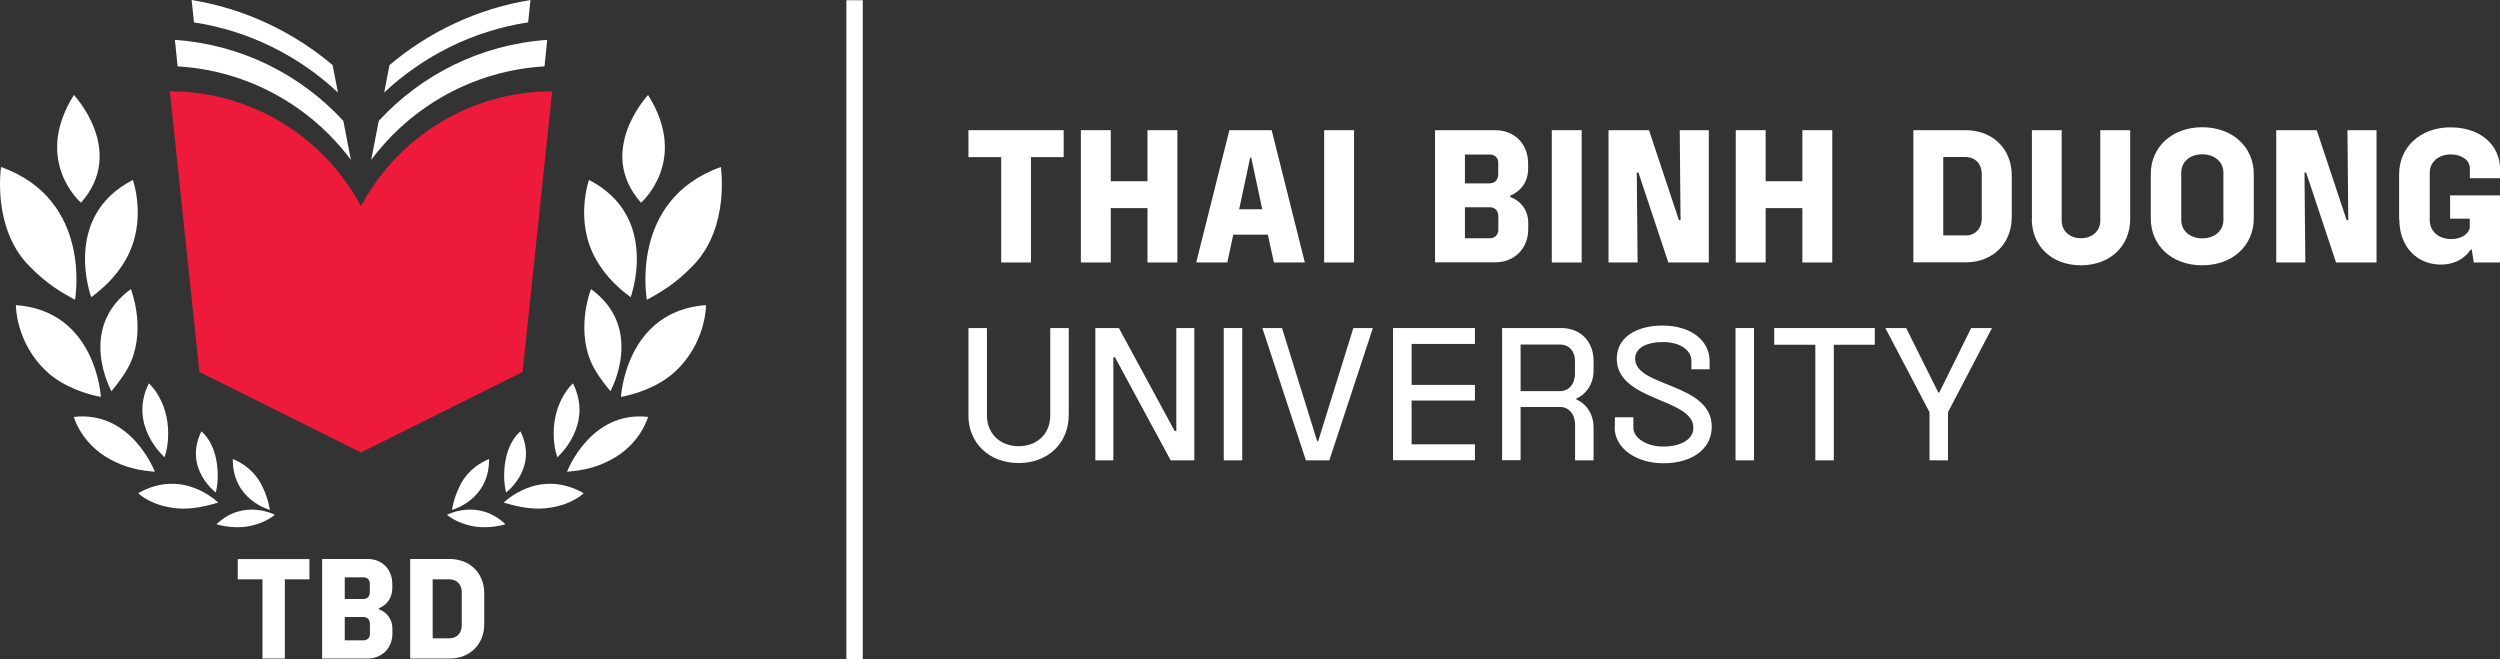 <?xml version="1.0" encoding="UTF-8"?>
<svg id="Layer_1" data-name="Layer 1" xmlns="http://www.w3.org/2000/svg" viewBox="0 0 212.4 55.99">
  <rect x="0" y="0" width="212.4" height="55.99" fill="#333333" stroke="none"/>
  <defs>
    <style>
      .cls-1 {
        fill: #ed1a3b;
      }

      .cls-1, .cls-2 {
        stroke-width: 0px;
      }

      .cls-2 {
        fill: #fff;
      }
    </style>
  </defs>
  <rect class="cls-2" x="71.91" y=".02" width="1.39" height="55.97"/>
  <g>
    <path class="cls-2" d="M85.06,13.35h-2.78v-2.29h8.09v2.29h-2.78v8.95h-2.53v-8.95Z"/>
    <path class="cls-2" d="M91.83,11.06h2.54v4.34h3.12v-4.34h2.54v11.24h-2.54v-4.62h-3.12v4.62h-2.54v-11.24Z"/>
    <path class="cls-2" d="M104.47,11.06h3.57l2.82,11.24h-2.63l-.51-2.36h-2.94l-.51,2.36h-2.64l2.82-11.24ZM107.24,17.78l-.94-4.41h-.08l-.94,4.41h1.97Z"/>
    <path class="cls-2" d="M112.5,11.06h2.54v11.24h-2.54v-11.24Z"/>
    <path class="cls-2" d="M121.92,11.06h5.1c1.66,0,2.81,1.17,2.81,2.82v.45c0,1.1-.59,1.9-1.52,2.29v.11c.94.37,1.53,1.15,1.53,2.23v.51c0,1.64-1.17,2.82-2.82,2.82h-5.1v-11.24ZM126.6,15.57c.41,0,.69-.31.69-.76v-.98c0-.41-.28-.7-.69-.7h-2.14v2.45h2.14ZM126.6,20.24c.41,0,.7-.3.7-.72v-1.15c0-.45-.29-.76-.7-.76h-2.14v2.63h2.14Z"/>
    <path class="cls-2" d="M131.84,11.06h2.54v11.24h-2.54v-11.24Z"/>
    <path class="cls-2" d="M136.66,11.06h3.44l2.54,7.64h.14l-.07-7.64h2.47v11.24h-3.44l-2.54-7.64h-.14l.07,7.64h-2.47v-11.24Z"/>
    <path class="cls-2" d="M147.47,11.06h2.54v4.34h3.12v-4.34h2.54v11.24h-2.54v-4.62h-3.12v4.62h-2.54v-11.24Z"/>
    <path class="cls-2" d="M162.56,11.06h4.43c2.32,0,3.93,1.59,3.93,3.86v3.51c0,2.28-1.62,3.86-3.93,3.86h-4.43v-11.24ZM166.98,20.01c.83,0,1.39-.58,1.39-1.45v-3.77c0-.87-.56-1.45-1.39-1.45h-1.88v6.66h1.88Z"/>
    <path class="cls-2" d="M172.63,18.61v-7.55h2.53v7.69c0,.86.67,1.49,1.64,1.49s1.64-.63,1.64-1.49v-7.69h2.54v7.55c0,2.32-1.73,3.93-4.19,3.93s-4.17-1.62-4.17-3.93Z"/>
    <path class="cls-2" d="M182.73,18.56v-3.77c0-2.3,1.8-3.98,4.37-3.98s4.38,1.67,4.38,3.98v3.77c0,2.3-1.8,3.98-4.38,3.98s-4.37-1.67-4.37-3.98ZM187.1,20.25c1.07,0,1.8-.66,1.8-1.56v-4.02c0-.9-.73-1.56-1.8-1.56s-1.78.66-1.78,1.56v4.02c0,.9.73,1.56,1.78,1.56Z"/>
    <path class="cls-2" d="M193.39,11.06h3.44l2.54,7.64h.14l-.07-7.64h2.47v11.24h-3.44l-2.54-7.64h-.14l.07,7.64h-2.47v-11.24Z"/>
    <path class="cls-2" d="M203.83,18.69v-3.89c0-2.3,1.8-3.98,4.36-3.98s4.22,1.5,4.22,3.6v.72h-2.57v-.84c0-.67-.66-1.18-1.63-1.18-1.05,0-1.78.66-1.78,1.56v4c0,.96.72,1.63,1.83,1.63.8,0,1.43-.37,1.57-.93v-.8h-1.67v-1.98h4.26v5.7h-2.25l-.17-1.1h-.08c-.55.8-1.42,1.28-2.54,1.28-2.07,0-3.53-1.57-3.53-3.79Z"/>
  </g>
  <g>
    <path class="cls-2" d="M82.28,35.25v-7.38h1.57v7.43c0,1.53,1.11,2.61,2.7,2.61s2.68-1.08,2.68-2.61v-7.43h1.57v7.38c0,2.4-1.76,4.09-4.26,4.09s-4.27-1.69-4.27-4.09Z"/>
    <path class="cls-2" d="M93.05,27.87h2.01l4.74,8.75h.14v-8.75h1.53v11.24h-2.01l-4.73-8.75h-.14v8.75s-1.53,0-1.53,0v-11.24Z"/>
    <path class="cls-2" d="M103.97,27.87h1.57v11.24h-1.57v-11.24Z"/>
    <path class="cls-2" d="M107.26,27.87h1.66l2.99,9.62h.08l2.99-9.62h1.66l-3.7,11.24h-1.99l-3.7-11.24Z"/>
    <path class="cls-2" d="M118.35,27.87h6.96v1.35h-5.38v3.48h5.38v1.33h-5.38v3.72h5.38v1.35h-6.96v-11.24Z"/>
    <path class="cls-2" d="M127.61,27.87h5.04c1.62,0,2.74,1.14,2.74,2.78v.82c0,1.11-.58,2-1.46,2.39v.08c.88.39,1.46,1.26,1.46,2.39v2.78h-1.57v-3.01c0-.9-.52-1.52-1.26-1.52h-3.37v4.52h-1.57v-11.24ZM132.53,33.23c.76,0,1.28-.6,1.28-1.49v-1.08c0-.83-.52-1.39-1.28-1.39h-3.34v3.96h3.34Z"/>
    <path class="cls-2" d="M137.2,36.29v-.84h1.57v.9c0,.84,1.1,1.59,2.53,1.59s2.57-.56,2.57-1.6c0-2.53-6.51-2.23-6.51-5.87,0-1.81,1.67-2.81,3.89-2.81,2.35,0,4,1.21,4,3.05v.66h-1.55v-.72c0-.93-1-1.59-2.43-1.59-1.29,0-2.35.46-2.35,1.41,0,2.44,6.51,2.04,6.51,5.78,0,1.97-1.77,3.11-4.1,3.11s-4.15-1.28-4.15-3.05Z"/>
    <path class="cls-2" d="M147.45,27.87h1.57v11.24h-1.57v-11.24Z"/>
    <path class="cls-2" d="M154.22,29.29h-3.48v-1.42h8.54v1.42h-3.48v9.82h-1.57v-9.82Z"/>
    <path class="cls-2" d="M163.93,35.02l-3.75-7.15h1.77l2.73,5.48h.08l2.71-5.48h1.77l-3.74,7.15v4.09h-1.57v-4.09Z"/>
  </g>
  <g>
    <g>
      <path class="cls-2" d="M6.28,8.07s4.49,4.77.6,9.15c0,0-4.13-3.55-.6-9.15Z"/>
      <path class="cls-2" d="M22.93,43.32s-3.19-.83-3.15-4.32c0,0,1.64.56,2.47,2.25.41.83.55,1.38.68,2.06Z"/>
      <path class="cls-2" d="M18.33,41.84s-2.76-2.06-1.22-5.19c0,0,1.05.76,1.32,2.76.14,1.01.04,1.91-.1,2.43Z"/>
      <path class="cls-2" d="M13.98,38.85s-3.12-2.71-1.33-6.28c0,0,1.64,1.42,1.64,4.27,0,.86-.13,1.47-.31,2.01Z"/>
      <path class="cls-2" d="M9.47,33.24s-2.97-5.34,1.65-8.68c0,0,1.24,3.12.05,6.07-.36.88-.98,1.73-1.7,2.61Z"/>
      <path class="cls-2" d="M7.75,25.25s-2.54-6.85,3.54-9.96c0,0,1.24,3.49-.58,6.72-.91,1.62-2.08,2.58-2.96,3.24Z"/>
      <path class="cls-2" d="M6.37,25.47S7.93,16.99.09,14.19c0,0-.79,5.07,2.3,8.31,1.71,1.79,3.05,2.44,3.98,2.97Z"/>
      <path class="cls-2" d="M8.57,33.72s-.38-7.3-7.22-7.8c0,0-.04,3.25,2.71,5.73,1.39,1.25,3.35,1.86,4.51,2.07Z"/>
      <path class="cls-2" d="M13.16,40.09s-1.96-5.22-6.89-4.67c0,0,.62,2.31,3.17,3.65,1.33.7,2.44.9,3.72,1.01Z"/>
      <path class="cls-2" d="M18.53,42.7s-2.93-2.98-6.79-.8c0,0,1.06,1.09,3.32,1.29,1.15.11,2.43-.17,3.47-.49Z"/>
      <path class="cls-2" d="M23.36,43.74s-2.65-1.41-4.97.8c0,0,1.29.42,2.68.18.91-.16,1.71-.52,2.29-.98Z"/>
    </g>
    <g>
      <path class="cls-2" d="M55.06,8.07s-4.49,4.77-.6,9.15c0,0,4.13-3.55.6-9.15Z"/>
      <path class="cls-2" d="M38.4,43.32s3.19-.83,3.15-4.32c0,0-1.64.56-2.47,2.25-.41.83-.55,1.38-.68,2.06Z"/>
      <path class="cls-2" d="M43,41.84s2.76-2.06,1.22-5.19c0,0-1.05.76-1.32,2.76-.14,1.01-.04,1.91.1,2.43Z"/>
      <path class="cls-2" d="M47.35,38.85s3.12-2.71,1.33-6.28c0,0-1.64,1.42-1.64,4.27,0,.86.13,1.47.31,2.01Z"/>
      <path class="cls-2" d="M51.86,33.24s2.97-5.34-1.65-8.68c0,0-1.24,3.12-.05,6.07.36.88.98,1.73,1.7,2.61Z"/>
      <path class="cls-2" d="M53.58,25.25s2.54-6.85-3.54-9.96c0,0-1.24,3.49.58,6.72.91,1.62,2.08,2.58,2.96,3.24Z"/>
      <path class="cls-2" d="M54.96,25.47s-1.56-8.48,6.28-11.28c0,0,.79,5.07-2.3,8.31-1.71,1.79-3.05,2.44-3.98,2.97Z"/>
      <path class="cls-2" d="M52.76,33.72s.38-7.3,7.22-7.8c0,0,.04,3.25-2.71,5.73-1.39,1.25-3.35,1.86-4.51,2.07Z"/>
      <path class="cls-2" d="M48.17,40.09s1.96-5.22,6.89-4.67c0,0-.62,2.31-3.17,3.65-1.33.7-2.44.9-3.72,1.01Z"/>
      <path class="cls-2" d="M42.8,42.7s2.93-2.98,6.79-.8c0,0-1.06,1.09-3.32,1.29-1.15.11-2.43-.17-3.47-.49Z"/>
      <path class="cls-2" d="M37.97,43.74s2.65-1.41,4.97.8c0,0-1.29.42-2.68.18-.91-.16-1.71-.52-2.29-.98Z"/>
    </g>
  </g>
  <g>
    <path class="cls-2" d="M22.29,49.22h-2.09v-1.72h6.09v1.72h-2.09v6.73h-1.9v-6.73Z"/>
    <path class="cls-2" d="M27.38,47.49h3.84c1.25,0,2.11.88,2.11,2.13v.34c0,.82-.44,1.43-1.14,1.72v.08c.71.27,1.15.87,1.15,1.68v.38c0,1.24-.88,2.13-2.13,2.13h-3.84v-8.46ZM30.9,50.89c.31,0,.52-.23.52-.57v-.74c0-.31-.21-.53-.52-.53h-1.61v1.84h1.61ZM30.9,54.4c.31,0,.53-.22.53-.54v-.87c0-.34-.22-.57-.53-.57h-1.61v1.98h1.61Z"/>
    <path class="cls-2" d="M34.85,47.49h3.33c1.74,0,2.96,1.19,2.96,2.91v2.64c0,1.71-1.22,2.91-2.96,2.91h-3.33v-8.46ZM38.18,54.23c.62,0,1.05-.43,1.05-1.09v-2.83c0-.66-.42-1.09-1.05-1.09h-1.42v5.01h1.42Z"/>
  </g>
  <path class="cls-1" d="M30.67,17.52c-3.09-5.8-9.2-9.76-16.24-9.76l2.51,23.84,11.92,5.94,1.81.9,1.81-.9,11.92-5.94,2.51-23.84c-7.04,0-13.15,3.95-16.24,9.76Z"/>
  <g>
    <g>
      <path class="cls-2" d="M29.81,13.57l-.64-3.3c-3.61-3.92-8.66-6.49-14.31-6.88l.23,2.25c6.02.35,11.32,3.39,14.72,7.94Z"/>
      <path class="cls-2" d="M28.71,7.86l-.45-2.33c-3.35-2.83-7.46-4.79-11.98-5.53l.2,1.9c4.7.72,8.92,2.86,12.23,5.96Z"/>
    </g>
    <g>
      <path class="cls-2" d="M31.54,13.57l.64-3.3c3.61-3.92,8.66-6.49,14.31-6.88l-.23,2.25c-6.02.35-11.32,3.39-14.72,7.94Z"/>
      <path class="cls-2" d="M32.64,7.86l.45-2.33C36.44,2.7,40.55.74,45.07,0l-.2,1.9c-4.7.72-8.92,2.86-12.23,5.96Z"/>
    </g>
  </g>
</svg>